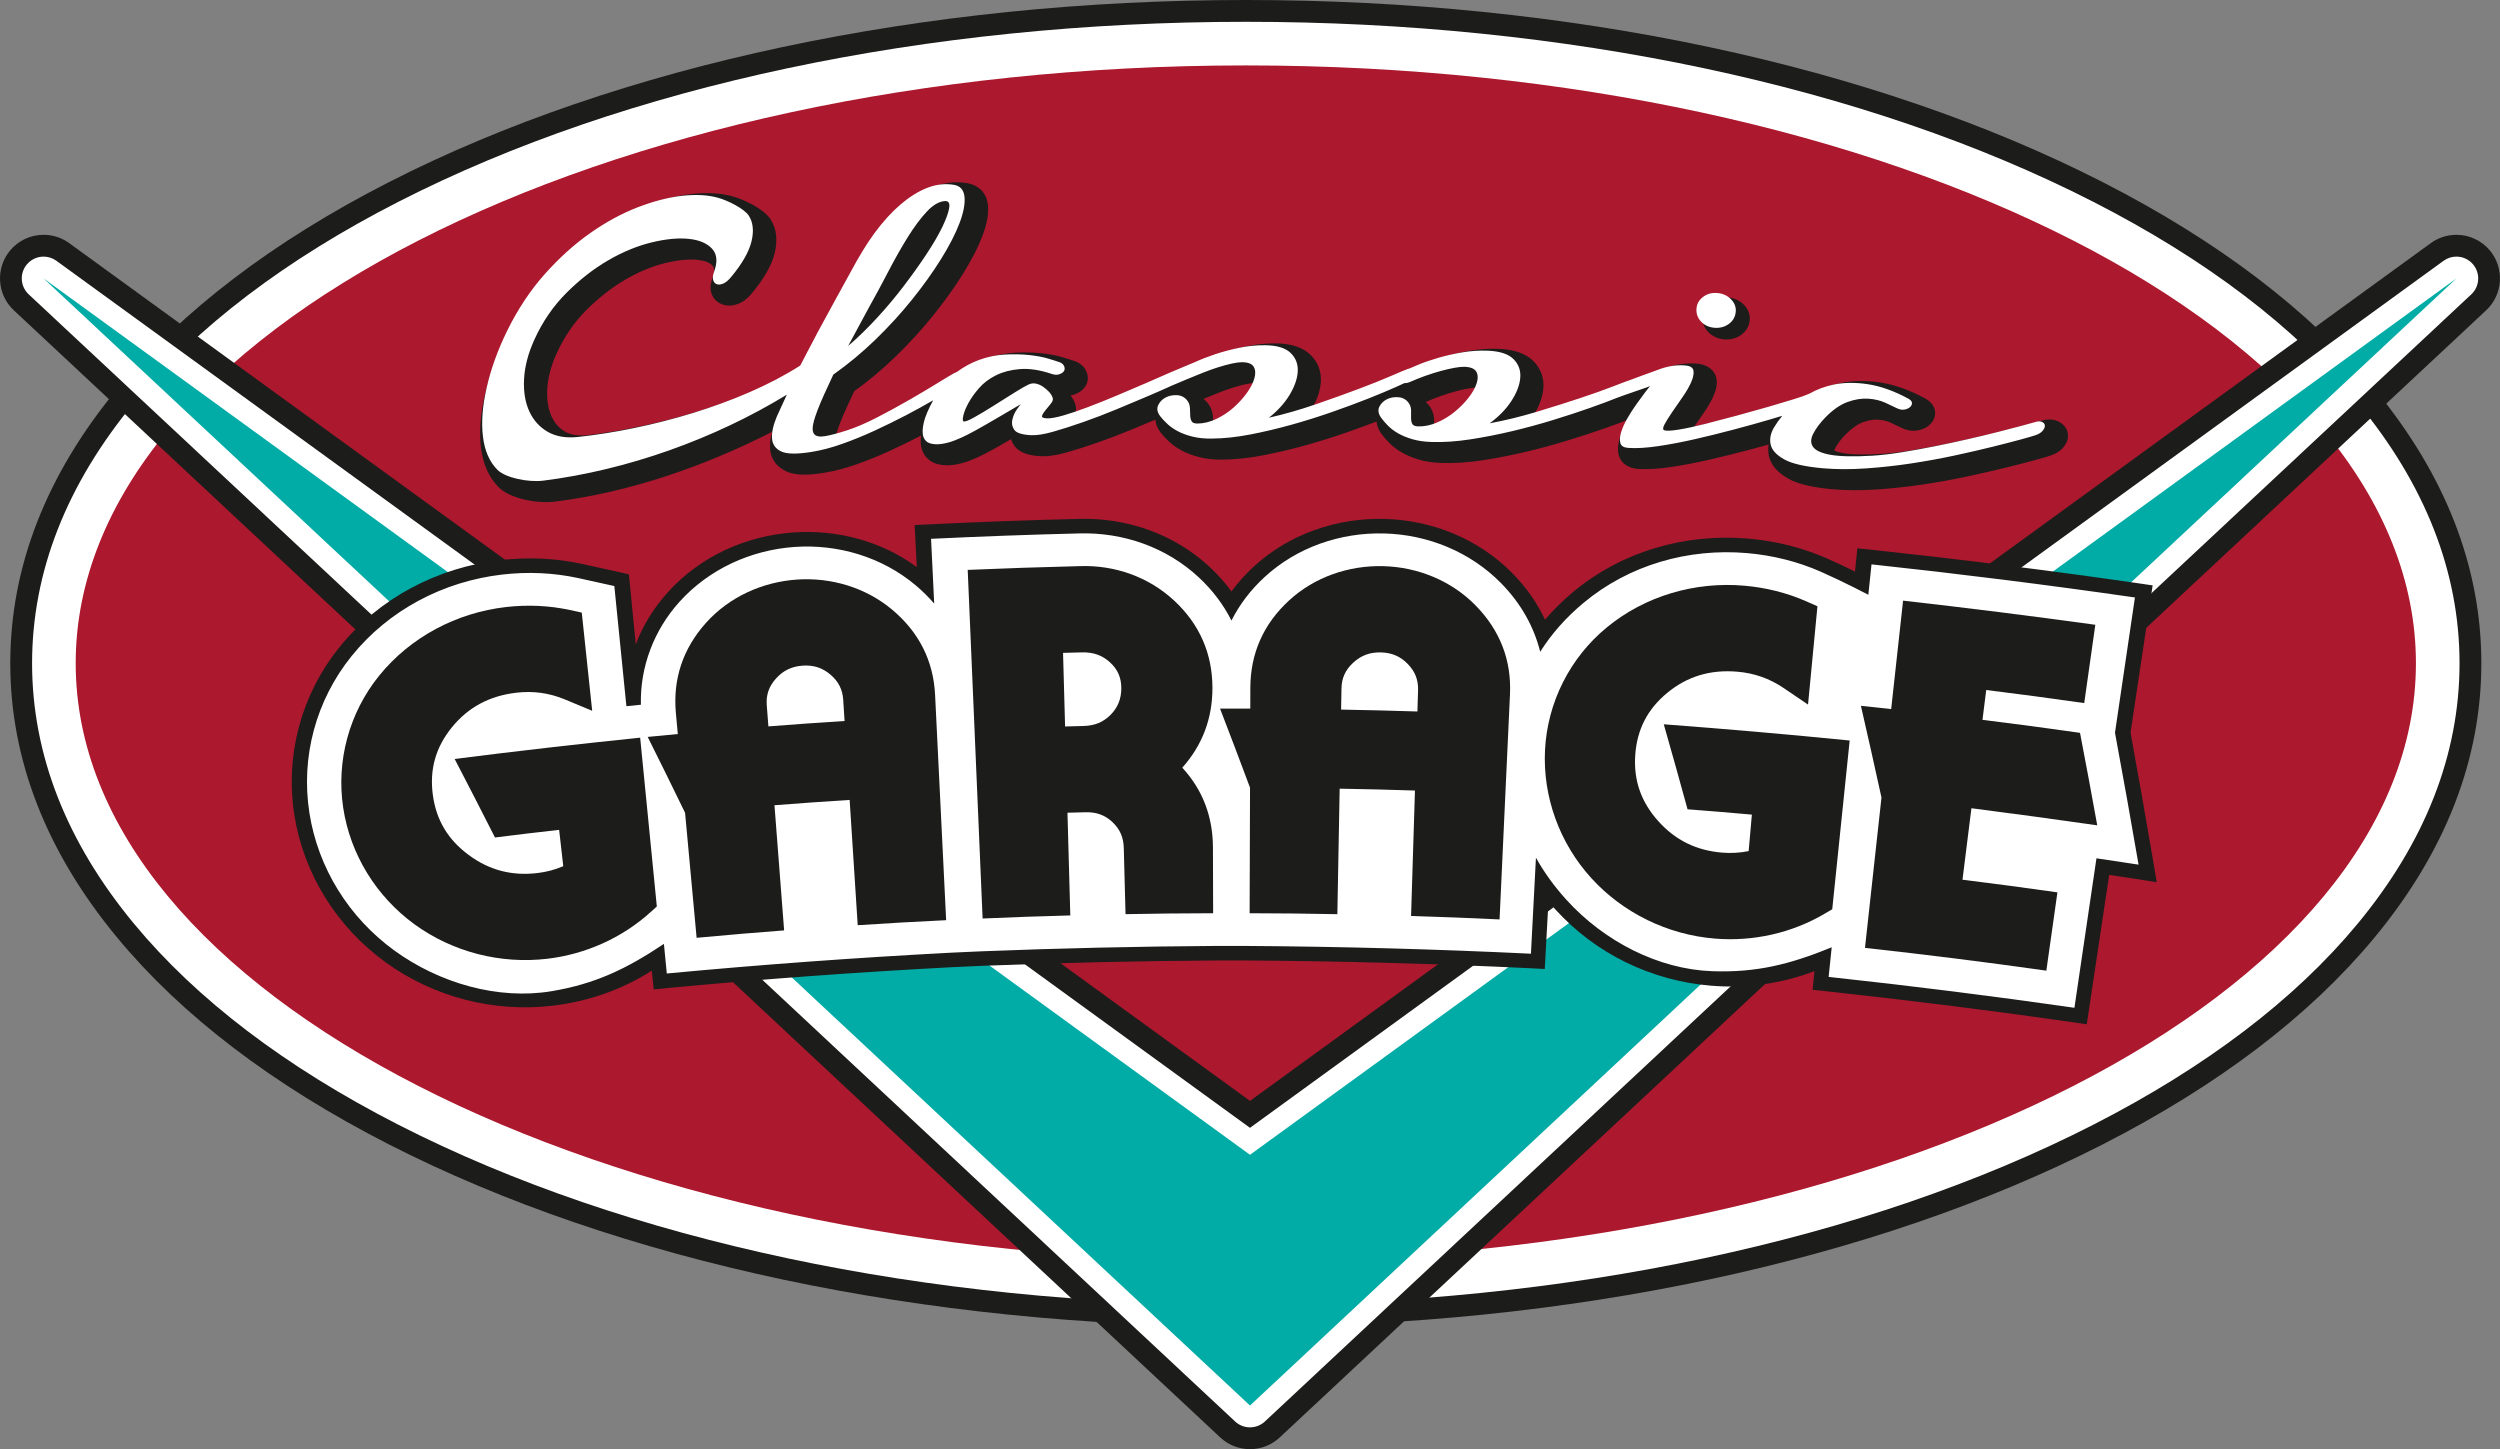 <?xml version="1.0" encoding="UTF-8"?>
<svg xmlns="http://www.w3.org/2000/svg" xmlns:xlink="http://www.w3.org/1999/xlink" width="687.88pt" height="398.74pt" viewBox="0 0 687.88 398.74" version="1.1">
<rect x="0" y="0" width="687.88" height="398.74" fill="#808080" stroke="none"/>
<defs>
<clipPath id="clip1">
  <path d="M 0 64 L 687.879 64 L 687.879 398.738 L 0 398.738 Z M 0 64 "/>
</clipPath>
</defs>
<g id="surface1">
<path style=" stroke:none;fill-rule:nonzero;fill:rgb(10.999%,10.999%,10.599%);fill-opacity:1;" d="M 653.312 106.992 C 635.523 85.504 610.398 66.383 578.637 50.152 C 515.34 17.812 431.578 0 342.789 0 C 253.996 0 170.234 17.812 106.938 50.152 C 75.176 66.383 50.051 85.504 32.266 106.992 C 12.73 130.586 2.828 155.988 2.828 182.5 C 2.828 209.012 12.73 234.414 32.266 258.008 C 50.051 279.496 75.176 298.617 106.938 314.848 C 170.234 347.188 253.996 365 342.789 365 C 431.578 365 515.34 347.188 578.637 314.848 C 610.398 298.617 635.523 279.496 653.312 258.008 C 672.844 234.414 682.746 209.012 682.746 182.5 C 682.746 155.988 672.844 130.586 653.312 106.992 "/>
<path style=" stroke:none;fill-rule:nonzero;fill:rgb(100%,100%,100%);fill-opacity:1;" d="M 648.691 110.816 C 631.426 89.965 606.938 71.352 575.906 55.496 C 513.438 23.578 430.648 6 342.789 6 C 254.93 6 172.137 23.578 109.668 55.496 C 78.637 71.352 54.148 89.965 36.887 110.816 C 18.27 133.309 8.828 157.426 8.828 182.5 C 8.828 207.574 18.27 231.691 36.887 254.184 C 54.148 275.035 78.637 293.648 109.668 309.504 C 172.137 341.422 254.93 359 342.789 359 C 430.648 359 513.438 341.422 575.906 309.504 C 606.938 293.648 631.426 275.035 648.691 254.184 C 667.309 231.691 676.746 207.574 676.746 182.5 C 676.746 157.426 667.309 133.309 648.691 110.816 "/>
<path style=" stroke:none;fill-rule:nonzero;fill:rgb(67.499%,9.399%,17.599%);fill-opacity:1;" d="M 664.746 182.5 C 664.746 273.352 520.602 347 342.789 347 C 164.977 347 20.828 273.352 20.828 182.5 C 20.828 91.648 164.977 18 342.789 18 C 520.602 18 664.746 91.648 664.746 182.5 "/>
<g clip-path="url(#clip1)" clip-rule="nonzero">
<path style=" stroke:none;fill-rule:nonzero;fill:rgb(10.999%,10.999%,10.599%);fill-opacity:1;" d="M 685.141 68.973 C 682.852 66.199 679.477 64.609 675.879 64.609 C 673.332 64.609 670.895 65.402 668.828 66.902 L 343.938 302.91 L 19.047 66.902 C 16.98 65.402 14.543 64.609 11.996 64.609 C 8.398 64.609 5.023 66.199 2.738 68.973 C -1.289 73.855 -0.82 81.059 3.801 85.379 L 335.746 395.508 C 337.977 397.594 340.887 398.738 343.938 398.738 C 346.992 398.738 349.898 397.594 352.129 395.508 L 684.074 85.379 C 688.699 81.059 689.164 73.855 685.141 68.973 "/>
</g>
<path style=" stroke:none;fill-rule:nonzero;fill:rgb(100%,100%,100%);fill-opacity:1;" d="M 680.512 72.793 C 679.328 71.359 677.613 70.609 675.879 70.609 C 674.652 70.609 673.418 70.984 672.355 71.758 L 343.938 310.324 L 15.52 71.758 C 14.457 70.984 13.223 70.609 11.996 70.609 C 10.262 70.609 8.547 71.359 7.363 72.793 C 5.348 75.238 5.582 78.832 7.898 80.996 L 339.844 391.125 C 340.996 392.203 342.465 392.738 343.938 392.738 C 345.41 392.738 346.883 392.203 348.035 391.125 L 679.98 80.996 C 682.297 78.832 682.527 75.238 680.512 72.793 "/>
<path style=" stroke:none;fill-rule:nonzero;fill:rgb(0%,67.499%,64.699%);fill-opacity:1;" d="M 11.992 76.609 L 343.938 386.738 L 675.883 76.609 L 343.938 317.742 Z M 11.992 76.609 "/>
<path style=" stroke:none;fill-rule:nonzero;fill:rgb(10.999%,10.999%,10.599%);fill-opacity:1;" d="M 592.516 237.301 C 590.496 225.387 588.398 213.484 586.219 201.598 C 588.051 189.41 589.879 177.219 591.707 165.031 C 591.945 163.445 592.062 162.656 592.301 161.074 C 590.586 160.816 589.727 160.691 588.012 160.438 C 563.844 156.957 539.641 153.914 515.363 151.309 C 513.641 151.129 512.777 151.039 511.055 150.867 C 510.895 152.457 510.812 153.254 510.652 154.844 C 510.555 155.812 510.504 156.297 510.406 157.262 C 508.152 156.152 505.477 154.879 502.832 153.715 C 495.996 150.695 488.637 148.855 481.062 148.203 C 463.707 146.707 446.258 151.672 432.82 162.91 C 429.988 165.277 427.406 167.82 425.113 170.512 C 422.965 165.918 419.984 161.652 416.188 157.777 C 406.906 148.305 394.086 143.109 380.922 142.781 C 367.758 142.453 354.656 146.949 344.906 155.961 C 342.633 158.062 340.605 160.328 338.844 162.738 C 337.098 160.348 335.094 158.094 332.844 155.996 C 323.121 146.949 310.07 142.391 296.848 142.773 C 283.223 143.105 269.602 143.602 255.988 144.262 C 254.262 144.344 253.395 144.387 251.668 144.477 C 251.75 146.074 251.789 146.875 251.871 148.473 C 252.027 151.496 252.102 153.012 252.258 156.035 C 242.496 148.848 230.312 145.66 218.305 146.504 C 205.156 147.43 192.539 153.152 183.68 163.051 C 179.797 167.387 176.867 172.188 174.93 177.293 C 174.285 170.707 173.965 167.414 173.32 160.828 C 173.211 159.707 173.152 159.145 173.043 158.023 C 171.867 157.758 171.281 157.625 170.102 157.359 C 166.133 156.469 164.141 156.031 160.156 155.164 C 152.855 153.574 145.27 153.242 137.711 154.117 C 120.387 156.125 104.266 164.559 93.309 178.184 C 82.883 191.156 78.383 207.875 81 224.316 C 83.59 240.578 92.734 255.066 106.027 264.723 C 119.348 274.395 135.875 278.656 152.227 276.703 C 161.816 275.555 171.18 272.316 179.344 267.07 C 179.391 267.547 179.414 267.781 179.461 268.258 C 179.621 269.852 179.703 270.645 179.863 272.234 C 181.465 272.078 182.262 271.996 183.863 271.84 C 209.844 269.398 235.832 267.496 261.891 266.129 C 265.133 265.973 266.754 265.898 269.996 265.758 C 291.586 264.902 313.156 264.41 334.758 264.277 C 338.004 264.27 339.625 264.27 342.871 264.277 C 368.953 264.445 394.984 265.16 421.035 266.41 C 422.641 266.492 423.441 266.535 425.047 266.621 C 425.133 265.023 425.176 264.227 425.266 262.629 C 425.582 256.801 425.742 253.887 426.059 248.055 C 426.68 248.793 427.324 249.523 427.977 250.246 C 439.062 262.445 454.387 269.863 470.777 271.215 C 480.398 272.008 490.219 270.703 499.262 267.195 C 499.215 267.672 499.188 267.91 499.141 268.383 C 498.98 269.977 498.898 270.773 498.738 272.363 C 500.34 272.527 501.137 272.609 502.738 272.773 C 525.281 275.207 547.75 278.031 570.195 281.25 C 571.789 281.484 572.586 281.605 574.18 281.844 C 574.414 280.262 574.535 279.469 574.773 277.887 C 576.633 265.5 578.488 253.109 580.348 240.723 C 583.336 241.172 584.828 241.398 587.816 241.859 C 590.062 242.211 591.188 242.387 593.434 242.742 C 593.066 240.562 592.883 239.477 592.516 237.301 "/>
<path style=" stroke:none;fill-rule:nonzero;fill:rgb(100%,100%,100%);fill-opacity:1;" d="M 588.43 237.906 C 586.348 225.789 584.188 213.688 581.941 201.602 C 583.77 189.199 585.602 176.797 587.43 164.395 C 563.316 160.922 539.172 157.887 514.949 155.285 C 514.602 158.633 514.43 160.309 514.078 163.652 C 514.078 163.652 507.398 160.133 501.027 157.324 C 494.656 154.512 487.793 152.797 480.73 152.188 C 464.523 150.789 448.234 155.426 435.68 165.906 C 430.84 169.945 426.871 174.441 423.789 179.344 C 422.059 172.398 418.453 165.988 413.031 160.469 C 404.551 151.828 392.844 147.082 380.824 146.781 C 368.801 146.48 356.836 150.582 347.926 158.805 C 344.07 162.359 341.035 166.383 338.836 170.75 C 336.656 166.391 333.637 162.383 329.816 158.832 C 320.934 150.578 309.016 146.422 296.945 146.773 C 283.352 147.105 269.766 147.602 256.184 148.258 C 256.527 155.387 256.699 158.953 257.047 166.082 C 255.52 164.309 253.828 162.629 251.961 161.055 C 242.695 153.258 230.586 149.652 218.59 150.496 C 206.582 151.34 195.059 156.605 186.953 165.594 C 179.977 173.336 176.078 183.445 176.344 193.91 C 174.746 194.066 173.949 194.148 172.355 194.312 C 171.25 183.293 170.145 172.273 169.035 161.254 C 165.07 160.363 163.086 159.926 159.109 159.062 C 152.305 157.582 145.23 157.273 138.18 158.09 C 122.004 159.965 106.953 167.836 96.719 180.547 C 86.957 192.668 82.723 208.289 85.133 223.664 C 87.516 238.887 96.031 252.457 108.461 261.504 C 120.938 270.578 137.129 275.176 151.758 272.73 C 163.645 270.738 172.207 266.711 182.676 259.715 C 182.996 262.973 183.156 264.602 183.473 267.859 C 209.52 265.41 235.574 263.504 261.699 262.133 C 264.949 261.977 266.574 261.902 269.824 261.762 C 291.465 260.906 313.094 260.41 334.75 260.273 C 338.004 260.266 339.629 260.266 342.883 260.277 C 369.027 260.449 395.129 261.16 421.242 262.414 C 421.793 251.848 422.066 246.562 422.617 235.996 C 424.875 240.062 427.688 243.922 430.996 247.574 C 441.379 259.02 456.309 266.703 471.109 267.227 C 483.152 267.652 492.348 265.418 503.996 260.652 C 503.66 263.91 503.488 265.539 503.152 268.797 C 525.754 271.234 548.277 274.066 570.781 277.293 C 572.801 263.582 574.824 249.871 576.844 236.164 C 581.48 236.844 583.797 237.191 588.43 237.906 "/>
<path style=" stroke:none;fill-rule:nonzero;fill:rgb(10.999%,10.999%,10.599%);fill-opacity:1;" d="M 136.195 230.438 C 131.801 221.781 129.582 217.461 125.098 208.832 C 142.094 206.672 159.102 204.719 176.145 202.973 C 176.238 203.926 176.285 204.406 176.379 205.359 C 176.375 205.312 176.371 205.293 176.367 205.246 C 177.82 219.973 179.273 234.699 180.727 249.426 C 180.047 250.031 179.707 250.34 179.027 250.949 C 171.168 258.074 161.176 262.531 150.695 263.793 C 137.738 265.348 124.516 261.965 113.973 254.27 C 103.516 246.637 96.363 235.066 94.43 222.246 C 92.477 209.309 96.105 196.062 104.344 185.891 C 112.965 175.25 125.656 168.586 139.238 167.027 C 145.145 166.352 151.074 166.602 156.773 167.836 C 158.094 168.121 158.754 168.266 160.074 168.555 C 161.219 179.363 161.793 184.77 162.941 195.578 C 159.938 194.316 158.438 193.691 155.422 192.445 C 151.09 190.652 146.703 190.051 142.031 190.605 C 134.629 191.48 128.816 194.613 124.332 200.133 C 119.848 205.652 118.156 211.746 119.098 218.738 C 120.027 225.648 123.266 231.031 128.934 235.23 C 134.609 239.438 140.793 241.059 147.906 240.219 C 150.371 239.926 152.742 239.297 154.984 238.34 C 154.531 234.34 154.301 232.336 153.848 228.332 C 146.781 229.137 143.254 229.555 136.195 230.438 "/>
<path style=" stroke:none;fill-rule:nonzero;fill:rgb(10.999%,10.999%,10.599%);fill-opacity:1;" d="M 464.332 222.676 C 461.762 213.316 460.453 208.641 457.789 199.289 C 474.859 200.57 491.906 202.059 508.941 203.754 C 508.844 204.707 508.793 205.184 508.695 206.137 C 508.699 206.094 508.703 206.07 508.707 206.027 C 507.188 220.746 505.664 235.465 504.145 250.184 C 503.355 250.645 502.961 250.875 502.176 251.336 C 493.051 256.746 482.379 259.117 471.859 258.258 C 458.867 257.195 446.602 251.234 437.828 241.59 C 429.125 232.012 424.449 219.25 425.117 206.305 C 425.793 193.246 431.977 180.992 442.07 172.668 C 452.625 163.961 466.371 159.969 479.98 161.156 C 485.895 161.676 491.652 163.105 496.988 165.453 C 498.227 166 498.84 166.273 500.074 166.82 C 499.039 177.637 498.52 183.047 497.484 193.867 C 494.797 192.031 493.449 191.117 490.746 189.297 C 486.859 186.676 482.684 185.207 478 184.816 C 470.578 184.195 464.27 186.102 458.777 190.613 C 453.285 195.129 450.414 200.762 449.938 207.797 C 449.469 214.758 451.562 220.676 456.27 225.926 C 460.98 231.18 466.707 234.008 473.84 234.602 C 476.312 234.809 478.758 234.664 481.145 234.18 C 481.5 230.164 481.676 228.156 482.031 224.145 C 474.953 223.52 471.414 223.227 464.332 222.676 "/>
<path style=" stroke:none;fill-rule:nonzero;fill:rgb(10.999%,10.999%,10.599%);fill-opacity:1;" d="M 211.426 199.867 C 211.246 197.535 211.156 196.371 210.977 194.043 C 210.758 191.191 211.57 188.844 213.547 186.664 C 215.52 184.484 217.84 183.367 220.836 183.156 C 223.82 182.945 226.246 183.719 228.461 185.59 C 230.703 187.477 231.824 189.691 232.012 192.555 C 232.16 194.887 232.234 196.055 232.387 198.387 C 224 198.926 219.809 199.219 211.426 199.867 M 257.293 191.195 C 256.836 181.879 252.895 173.977 245.512 167.777 C 238.195 161.637 228.652 158.812 219.223 159.473 C 209.781 160.137 200.688 164.219 194.289 171.34 C 187.879 178.477 185.109 186.871 185.973 196.234 C 186.184 198.527 186.289 199.672 186.5 201.969 C 183.184 202.277 181.527 202.438 178.215 202.766 C 182.371 211.102 184.43 215.277 188.5 223.641 C 189.559 235.105 190.617 246.57 191.676 258.039 C 201.301 257.148 206.117 256.742 215.754 256 C 214.867 244.52 213.98 233.043 213.098 221.562 C 221.367 220.926 225.508 220.633 233.781 220.098 C 234.52 231.59 235.262 243.078 236 254.57 C 245.73 253.945 250.598 253.668 260.332 253.191 C 259.32 232.527 258.309 211.859 257.293 191.195 "/>
<path style=" stroke:none;fill-rule:nonzero;fill:rgb(10.999%,10.999%,10.599%);fill-opacity:1;" d="M 573.48 193.457 C 574.703 184.84 575.312 180.531 576.531 171.91 C 558.922 169.48 541.301 167.266 523.637 165.266 C 522.543 175.211 521.453 185.156 520.363 195.102 C 517.031 194.734 515.363 194.555 512.031 194.207 C 514.344 204.301 515.477 209.352 517.691 219.453 C 516.18 233.238 514.664 247.027 513.152 260.812 C 529.816 262.641 546.453 264.73 563.055 267.082 C 564.273 258.465 564.883 254.156 566.105 245.535 C 555.664 244.059 550.438 243.363 539.98 242.055 C 540.965 234.188 541.457 230.254 542.441 222.387 C 553.996 223.875 565.531 225.441 577.062 227.094 C 575.215 216.91 574.27 211.824 572.32 201.645 C 561.598 200.125 556.227 199.41 545.484 198.066 C 545.895 194.785 546.102 193.145 546.512 189.859 C 557.309 191.211 562.703 191.93 573.48 193.457 "/>
<path style=" stroke:none;fill-rule:nonzero;fill:rgb(10.999%,10.999%,10.599%);fill-opacity:1;" d="M 305.543 196.723 C 303.539 198.723 301.188 199.684 298.129 199.758 C 296.102 199.809 295.086 199.836 293.062 199.891 C 292.836 191.789 292.727 187.738 292.5 179.637 C 294.602 179.578 295.648 179.555 297.746 179.504 C 300.844 179.426 303.285 180.305 305.426 182.258 C 307.547 184.195 308.531 186.461 308.531 189.379 C 308.527 192.32 307.547 194.723 305.543 196.723 M 333.742 233.156 C 333.715 224.684 330.914 217.312 325.309 211.23 C 330.812 205.059 333.633 197.688 333.605 189.211 C 333.578 179.816 330.055 171.727 323.043 165.23 C 316.031 158.73 306.699 155.438 297.164 155.77 C 286.863 156.02 276.562 156.367 266.266 156.809 C 267.633 188.781 269 220.758 270.367 252.73 C 280.016 252.316 284.844 252.148 294.496 251.883 C 294.234 242.461 293.977 233.043 293.715 223.621 C 295.715 223.566 296.715 223.539 298.711 223.492 C 301.715 223.418 304.074 224.289 306.117 226.223 C 308.18 228.176 309.16 230.457 309.215 233.434 C 309.406 240.676 309.504 244.293 309.691 251.531 C 319.336 251.359 324.156 251.309 333.797 251.277 C 333.773 244.027 333.766 240.402 333.742 233.156 "/>
<path style=" stroke:none;fill-rule:nonzero;fill:rgb(10.999%,10.999%,10.599%);fill-opacity:1;" d="M 390.004 195.766 C 381.605 195.508 377.406 195.402 369.008 195.246 C 369.051 192.914 369.07 191.746 369.113 189.41 C 369.168 186.551 370.199 184.289 372.371 182.309 C 374.543 180.324 376.957 179.438 379.957 179.512 C 382.945 179.586 385.285 180.586 387.312 182.652 C 389.363 184.746 390.273 187.059 390.184 189.93 C 390.109 192.266 390.074 193.43 390.004 195.766 M 405.973 166.547 C 399.277 159.738 390.051 156.02 380.602 155.777 C 371.145 155.539 361.715 158.742 354.676 165.223 C 347.617 171.719 344.066 179.809 344.035 189.211 C 344.027 191.516 344.027 192.664 344.02 194.969 C 340.691 194.965 339.027 194.965 335.699 194.977 C 339.043 203.672 340.691 208.023 343.949 216.734 C 343.91 228.25 343.875 239.766 343.836 251.277 C 353.492 251.309 358.32 251.363 367.977 251.539 C 368.188 240.027 368.398 228.516 368.609 217.004 C 376.898 217.156 381.043 217.258 389.328 217.516 C 388.973 229.023 388.613 240.531 388.258 252.039 C 398 252.34 402.871 252.527 412.609 252.98 C 413.562 232.312 414.52 211.645 415.477 190.977 C 415.906 181.66 412.73 173.418 405.973 166.547 "/>
<path style=" stroke:none;fill-rule:nonzero;fill:rgb(10.999%,10.999%,10.599%);fill-opacity:1;" d="M 405.891 107.176 C 405.598 108.094 405.02 109.113 404.172 110.207 C 403.262 111.387 402.141 112.527 400.848 113.594 C 399.621 114.605 398.262 115.43 396.809 116.047 C 396.051 116.371 395.32 116.594 394.613 116.711 C 394.613 116.32 394.613 115.926 394.602 115.523 C 394.574 114.355 394.281 113.285 393.734 112.344 C 393.723 112.32 393.711 112.297 393.695 112.277 C 393.305 111.637 392.84 111.078 392.305 110.602 C 392.316 110.598 392.328 110.594 392.34 110.586 C 392.359 110.578 392.383 110.57 392.406 110.559 C 393.648 110.008 394.984 109.477 396.371 108.98 C 397.742 108.496 399.094 108.07 400.383 107.719 C 401.641 107.375 402.812 107.105 403.859 106.918 C 404.996 106.715 405.566 106.699 405.809 106.711 C 405.879 106.715 405.945 106.719 406.004 106.723 C 405.98 106.84 405.945 106.992 405.891 107.176 M 344.703 105.906 C 344.445 106.836 343.906 107.879 343.105 109.008 C 342.238 110.219 341.164 111.402 339.91 112.52 C 338.727 113.574 337.398 114.453 335.973 115.125 C 335.227 115.48 334.508 115.727 333.805 115.871 C 333.793 115.484 333.773 115.09 333.75 114.688 C 333.676 113.516 333.34 112.461 332.758 111.539 C 332.746 111.516 332.73 111.496 332.719 111.477 C 332.273 110.809 331.738 110.23 331.137 109.758 C 332.801 109.07 334.488 108.391 335.262 108.082 C 336.617 107.543 337.949 107.066 339.223 106.664 C 340.469 106.273 341.629 105.957 342.664 105.73 C 343.793 105.484 344.363 105.445 344.605 105.445 C 344.676 105.449 344.738 105.449 344.801 105.449 C 344.781 105.57 344.754 105.723 344.703 105.906 M 566.453 116.004 C 565.93 115.734 565.359 115.555 564.762 115.473 C 563.75 115.328 562.672 115.469 561.504 115.828 C 560.867 116.027 559.676 116.344 558.004 116.789 C 556.27 117.258 554.137 117.809 551.66 118.441 C 549.203 119.066 546.461 119.723 543.512 120.402 C 540.547 121.082 537.504 121.734 534.469 122.344 C 531.438 122.949 528.434 123.496 525.535 123.965 C 522.719 124.418 520.109 124.734 517.805 124.871 C 513.84 125.109 510.652 125.098 508.41 124.859 C 507.984 124.812 507.594 124.758 507.242 124.695 C 505.641 124.418 504.949 124.086 504.707 123.941 C 504.727 123.836 504.781 123.652 504.926 123.371 C 505.523 122.211 506.477 120.926 507.762 119.609 C 509.461 117.867 511.133 116.699 512.637 116.164 C 514.152 115.625 515.547 115.395 516.781 115.48 C 516.957 115.492 517.137 115.512 517.312 115.527 C 518.387 115.648 519.336 115.895 520.137 116.262 C 521.422 116.848 522.445 117.332 523.176 117.695 C 524.016 118.113 524.879 118.383 525.738 118.484 C 526.348 118.555 526.957 118.539 527.547 118.445 C 528.855 118.238 529.973 117.738 530.863 116.961 C 531.961 116.004 532.531 114.73 532.449 113.395 C 532.395 112.508 531.953 110.836 529.68 109.609 C 525.383 107.281 521.215 105.832 517.383 105.246 C 516.84 105.164 516.301 105.094 515.773 105.035 C 512.531 104.684 509.488 104.789 506.73 105.352 C 504.023 105.906 501.484 106.828 499.191 108.094 C 498.934 108.191 498.688 108.297 498.445 108.418 C 498.32 108.473 497.691 108.734 495.324 109.477 C 493.445 110.07 491.148 110.758 488.496 111.523 C 485.84 112.293 482.938 113.102 479.879 113.93 C 476.832 114.758 473.906 115.527 471.184 116.219 C 469.352 116.688 467.676 117.074 466.176 117.371 C 466.977 116.207 467.832 114.977 468.742 113.676 C 469.863 112.07 470.766 110.531 471.41 109.098 C 472.223 107.305 472.523 105.73 472.316 104.297 C 472.047 102.434 470.449 100.336 466.805 100.051 C 464.102 99.84 461.359 100.203 458.66 101.129 C 457.117 101.656 453.914 102.844 451.797 103.637 C 450.977 103.945 450.359 104.176 450.156 104.25 C 449.723 104.387 448.75 104.727 445.402 106.031 C 442.977 106.98 439.945 108.059 436.402 109.234 C 432.824 110.426 428.848 111.676 424.59 112.961 C 423.84 113.188 423.09 113.406 422.336 113.621 C 423.676 111.344 424.453 109.098 424.652 106.938 C 424.91 104.078 423.992 101.473 421.988 99.418 C 419.961 97.336 416.762 96.176 412.5 95.992 C 409.891 95.875 407.23 96.043 404.598 96.492 C 402.09 96.922 399.707 97.465 397.523 98.102 C 395.344 98.738 393.375 99.422 391.672 100.133 C 390.816 100.488 390.102 100.793 389.5 101.051 C 389.273 101.117 389.055 101.188 388.84 101.266 C 388.453 101.406 387.512 101.766 384.133 103.242 C 381.75 104.281 378.766 105.473 375.262 106.789 C 371.734 108.117 367.812 109.52 363.609 110.969 C 362.867 111.227 362.129 111.473 361.383 111.715 C 362.633 109.383 363.324 107.109 363.438 104.945 C 363.586 102.078 362.57 99.512 360.488 97.535 C 358.379 95.535 355.141 94.5 350.879 94.477 C 348.266 94.465 345.613 94.734 343 95.285 C 340.516 95.809 338.156 96.441 335.992 97.164 C 333.84 97.887 331.902 98.648 330.227 99.418 C 329.809 99.613 328.523 100.137 327.281 100.648 C 325.742 101.285 324.152 101.941 323.133 102.398 C 321.277 103.234 319.102 104.188 316.664 105.234 C 314.195 106.301 311.566 107.418 308.859 108.562 C 306.188 109.691 303.586 110.742 301.117 111.68 C 299.262 112.391 297.516 113 295.914 113.508 C 296.223 112.371 295.992 111.426 295.719 110.809 C 295.461 110.133 295.062 109.465 294.535 108.82 C 294.832 108.773 295.125 108.703 295.406 108.613 C 296.754 108.188 297.797 107.488 298.496 106.527 C 299.34 105.367 299.543 103.957 299.059 102.562 C 298.613 101.273 297.656 100.25 296.301 99.598 C 296.195 99.543 296.086 99.496 295.973 99.457 C 295.176 99.164 294.02 98.789 292.434 98.316 C 290.711 97.801 288.684 97.418 286.414 97.184 C 284.41 96.98 282.258 96.918 280.023 97.008 C 279.754 97.016 279.48 97.031 279.207 97.047 C 276.488 97.195 273.742 97.766 271.055 98.734 C 268.766 99.562 266.523 100.746 264.395 102.262 C 264.109 102.383 263.84 102.516 263.574 102.664 C 262.695 103.156 261.199 104.047 258.879 105.48 C 256.723 106.812 254.195 108.316 251.363 109.949 C 248.547 111.574 245.605 113.18 242.621 114.723 C 239.758 116.203 237.141 117.336 234.832 118.078 C 232.934 118.695 231.359 119.137 230.133 119.398 C 230.145 119.352 230.156 119.305 230.168 119.258 C 230.59 117.711 231.484 115.398 232.836 112.391 C 233.711 110.496 234.148 109.551 235.027 107.664 C 238.953 104.848 242.75 101.672 246.328 98.203 C 250.098 94.559 253.602 90.734 256.738 86.836 C 259.859 82.957 262.625 79.098 264.949 75.367 C 267.305 71.586 269.109 68.094 270.289 64.988 C 271.578 61.602 272.09 58.797 271.836 56.414 C 271.48 53.094 269.32 50.891 265.93 50.367 C 264.777 50.188 263.59 50.121 262.414 50.18 C 260.422 50.277 258.422 50.723 256.469 51.504 C 253.637 52.633 250.816 54.398 248.102 56.746 C 245.492 59.004 242.938 61.824 240.512 65.133 C 238.141 68.371 235.895 72.18 233.758 76.168 C 232.465 78.586 230.992 81.188 229.516 83.918 C 228.094 86.551 226.574 89.348 225 92.238 C 224.09 93.914 222.559 96.863 221.449 99.016 C 221.008 99.875 220.555 100.758 220.273 101.297 C 203.59 110.879 181.121 117.32 162.293 119.668 C 162.082 119.691 161.875 119.715 161.672 119.73 C 159.082 119.98 157.082 119.676 155.547 118.801 C 153.855 117.836 152.613 116.445 151.75 114.555 C 150.82 112.516 150.426 109.988 150.578 107.047 C 150.738 104 151.594 100.699 153.145 97.281 C 155.238 92.664 158.027 88.613 161.383 85.273 C 164.801 81.867 168.422 79.047 172.133 76.895 C 175.789 74.77 179.461 73.254 183.027 72.383 C 184.805 71.953 186.473 71.66 187.988 71.516 C 189.43 71.379 190.758 71.371 191.934 71.492 C 193.91 71.699 195.266 72.234 196.074 73.117 C 196.785 73.898 196.418 75.406 196.004 76.523 C 195.449 78.012 195.363 79.367 195.711 80.551 C 196.168 82.105 197.27 83.25 198.812 83.777 C 199.57 84.039 200.379 84.133 201.215 84.059 C 201.898 84 202.598 83.824 203.289 83.539 C 204.504 83.035 205.625 82.172 206.73 80.891 C 206.742 80.875 206.754 80.859 206.766 80.848 C 210.23 76.672 212.336 73.016 213.152 69.652 C 214.031 66.02 213.66 62.883 212.027 60.348 C 210.184 57.484 204.656 54.863 201.504 54.008 C 198.453 53.18 194.918 52.941 191.012 53.301 C 191.008 53.301 191.008 53.301 191.004 53.301 C 190.738 53.328 190.473 53.355 190.199 53.387 C 186.133 53.84 181.684 54.984 176.996 56.793 C 172.34 58.59 167.652 61.133 163.098 64.34 C 158.566 67.527 154.176 71.484 150.062 76.098 C 145.934 80.738 142.277 86.23 139.254 92.406 C 136.547 97.926 134.59 103.426 133.387 108.719 C 132.164 114.117 131.824 119 132.348 123.227 C 132.914 127.789 134.574 131.453 137.266 134.121 C 140.395 137.215 147.801 138.637 152.738 138.02 C 173.355 135.43 193.953 128.258 212.48 118.801 C 211.969 120.574 211.781 122.164 211.902 123.617 C 212.129 126.324 213.695 128.477 216.312 129.691 C 218.012 130.477 220.281 130.746 223.258 130.52 C 224.324 130.438 225.516 130.285 226.785 130.082 C 229.566 129.637 232.625 128.844 235.824 127.711 C 238.914 126.617 242.016 125.352 245.051 123.953 C 247.914 122.629 250.73 121.254 253.426 119.855 C 253.227 121.387 253.32 122.68 253.699 123.781 C 254.352 125.676 255.785 127.043 257.723 127.625 C 258.809 127.949 259.992 128.082 261.258 128.016 C 261.645 127.996 262.047 127.957 262.449 127.898 C 263.914 127.691 265.426 127.289 266.941 126.699 C 268.309 126.168 269.594 125.594 270.762 124.988 C 272.328 124.184 273.984 123.273 275.684 122.289 C 276.551 121.789 277.387 121.309 278.195 120.84 C 278.406 121.504 278.734 122.137 279.172 122.73 C 280.848 124.992 284.062 125.398 286.324 125.523 C 286.707 125.547 287.125 125.551 287.555 125.535 C 289.285 125.473 291.281 125.113 293.668 124.434 C 296.266 123.695 299.109 122.785 302.121 121.727 C 305.152 120.664 308.266 119.477 311.379 118.191 C 313.68 117.242 315.871 116.328 317.914 115.465 C 317.977 116.477 318.336 117.66 319.285 118.926 C 319.301 118.949 319.312 118.969 319.328 118.988 C 319.977 119.809 320.762 120.656 321.664 121.504 C 322.672 122.453 323.895 123.301 325.289 124.035 C 326.664 124.758 328.266 125.348 330.047 125.797 C 331.848 126.246 333.855 126.473 336.012 126.465 C 336.105 126.465 336.152 126.465 336.242 126.465 C 339.785 126.449 343.605 126.047 347.609 125.27 C 351.492 124.516 355.426 123.586 359.309 122.504 C 363.176 121.422 367.027 120.211 370.762 118.906 C 373.625 117.902 376.309 116.922 378.762 115.977 C 378.832 116.926 379.168 118.02 379.984 119.203 C 379.996 119.223 380.012 119.242 380.027 119.266 C 380.645 120.109 381.395 120.988 382.266 121.871 C 383.234 122.855 384.422 123.754 385.789 124.539 C 387.133 125.312 388.711 125.969 390.473 126.48 C 392.258 127.004 394.254 127.305 396.41 127.379 C 396.504 127.383 396.551 127.387 396.641 127.387 C 400.18 127.512 404.016 127.254 408.047 126.633 C 411.957 126.031 415.926 125.254 419.844 124.32 C 423.758 123.391 427.656 122.328 431.434 121.168 C 435.188 120.016 438.633 118.887 441.664 117.816 C 444.078 116.961 446.234 116.168 448.086 115.449 C 447.93 115.711 447.773 115.973 447.621 116.238 C 446.715 117.801 446.047 119.309 445.629 120.715 C 445.117 122.449 445.051 123.949 445.422 125.289 C 446.012 127.441 447.988 128.836 450.707 129.023 C 453.242 129.199 456.18 129.027 459.695 128.512 C 462.996 128.027 466.523 127.355 470.172 126.523 C 473.738 125.707 477.422 124.797 481.109 123.82 C 483.031 123.309 484.879 122.809 486.637 122.316 C 486.469 123.371 486.492 124.422 486.719 125.465 C 487.238 127.91 489.031 130 492.035 131.691 C 494.496 133.082 498.145 133.996 503.195 134.52 C 503.539 134.555 503.887 134.59 504.242 134.621 C 508.117 134.957 512.289 134.965 516.633 134.664 C 520.887 134.371 525.16 133.902 529.336 133.273 C 533.5 132.645 537.605 131.895 541.527 131.051 C 545.391 130.219 548.949 129.406 552.102 128.621 C 555.281 127.828 557.859 127.168 559.973 126.59 C 562.84 125.805 563.773 125.508 564.211 125.359 C 565.703 124.848 566.895 124.105 567.711 123.133 C 568.617 122.043 569.062 120.898 569.016 119.738 C 568.957 118.176 568.02 116.809 566.453 116.004 "/>
<path style=" stroke:none;fill-rule:nonzero;fill:rgb(10.999%,10.999%,10.599%);fill-opacity:1;" d="M 475.375 81.816 C 473.598 81.668 471.957 82.121 470.637 83.125 C 469.32 84.129 468.562 85.469 468.445 87.008 C 468.32 88.641 468.855 90.137 469.996 91.332 C 471.125 92.523 472.656 93.23 474.418 93.379 C 476.16 93.52 477.785 93.086 479.121 92.113 C 480.488 91.129 481.293 89.73 481.441 88.082 C 481.578 86.531 481.027 85.066 479.84 83.855 C 478.676 82.668 477.129 81.961 475.375 81.816 "/>
<path style=" stroke:none;fill-rule:nonzero;fill:rgb(100%,100%,100%);fill-opacity:1;" d="M 471.734 90.188 C 473.23 90.312 474.551 89.957 475.695 89.129 C 476.84 88.301 477.473 87.176 477.598 85.762 C 477.703 84.484 477.266 83.34 476.273 82.328 C 475.281 81.316 474.031 80.746 472.523 80.621 C 471.016 80.496 469.707 80.855 468.605 81.695 C 467.496 82.535 466.895 83.59 466.797 84.867 C 466.684 86.285 467.105 87.492 468.059 88.496 C 469.008 89.5 470.234 90.062 471.734 90.188 "/>
<path style=" stroke:none;fill-rule:nonzero;fill:rgb(100%,100%,100%);fill-opacity:1;" d="M 238.984 84.797 C 240.84 81.473 242.664 78.09 244.461 74.637 C 246.254 71.184 248.039 68.035 249.809 65.199 C 251.578 62.359 253.328 60.023 255.047 58.191 C 256.766 56.359 258.434 55.402 260.047 55.324 C 261.012 55.277 261.387 55.918 261.168 57.242 C 260.949 58.57 260.305 60.328 259.25 62.516 C 258.191 64.703 256.73 67.195 254.879 69.996 C 253.023 72.801 250.961 75.688 248.699 78.66 C 246.438 81.637 243.988 84.559 241.352 87.426 C 238.711 90.297 236.051 92.887 233.363 95.203 C 235.598 91.035 236.719 88.953 238.984 84.797 M 561.902 116.102 C 561.422 115.852 560.723 115.879 559.809 116.184 C 559.148 116.379 557.934 116.711 556.164 117.184 C 554.398 117.656 552.27 118.211 549.773 118.844 C 547.281 119.477 544.531 120.137 541.531 120.824 C 538.527 121.512 535.477 122.168 532.379 122.789 C 529.281 123.41 526.254 123.961 523.301 124.434 C 520.348 124.91 517.641 125.238 515.211 125.383 C 510.121 125.688 506.281 125.602 503.754 125.156 C 501.227 124.715 499.605 123.992 498.887 122.992 C 498.168 121.992 498.172 120.773 498.906 119.352 C 499.637 117.926 500.746 116.41 502.242 114.867 C 504.324 112.73 506.41 111.301 508.418 110.586 C 510.422 109.871 512.312 109.578 514.074 109.699 C 515.836 109.824 517.395 110.195 518.742 110.812 C 520.094 111.434 521.141 111.93 521.887 112.301 C 522.629 112.672 523.324 112.809 523.969 112.703 C 524.609 112.602 525.133 112.375 525.527 112.027 C 525.926 111.684 526.109 111.289 526.082 110.859 C 526.055 110.426 525.703 110.023 525.035 109.664 C 521.121 107.547 517.398 106.242 513.98 105.723 C 510.555 105.199 507.449 105.227 504.664 105.793 C 502.16 106.305 499.91 107.152 497.891 108.297 C 497.676 108.367 497.453 108.461 497.223 108.57 C 496.734 108.812 495.52 109.223 493.617 109.824 C 491.707 110.422 489.402 111.109 486.699 111.895 C 483.996 112.676 481.098 113.484 478.012 114.32 C 474.926 115.152 472.004 115.922 469.254 116.621 C 466.504 117.32 464.102 117.844 462.047 118.184 C 459.996 118.52 458.625 118.598 457.938 118.402 C 457.484 118.227 457.508 117.676 458.008 116.75 C 458.504 115.824 459.191 114.719 460.074 113.43 C 460.953 112.145 461.902 110.773 462.914 109.32 C 463.93 107.867 464.727 106.504 465.301 105.23 C 465.871 103.957 466.094 102.883 465.969 102.02 C 465.84 101.156 465.07 100.664 463.66 100.555 C 461.465 100.383 459.254 100.68 457.035 101.441 C 454.812 102.203 448.754 104.492 448.496 104.574 C 447.938 104.75 446.402 105.32 443.906 106.293 C 441.414 107.27 438.348 108.355 434.719 109.559 C 431.09 110.766 427.113 112.016 422.801 113.32 C 418.484 114.621 414.176 115.676 409.871 116.477 C 412.355 114.668 414.344 112.645 415.816 110.402 C 417.289 108.16 418.117 106.031 418.297 104.012 C 418.477 101.992 417.875 100.27 416.492 98.852 C 415.105 97.434 412.762 96.645 409.465 96.5 C 407.109 96.398 404.742 96.547 402.367 96.953 C 399.996 97.355 397.773 97.863 395.715 98.465 C 393.648 99.07 391.824 99.699 390.234 100.359 C 389.273 100.762 388.492 101.094 387.852 101.375 C 387.66 101.418 387.465 101.477 387.262 101.551 C 386.711 101.746 385.199 102.375 382.746 103.445 C 380.293 104.516 377.273 105.719 373.695 107.062 C 370.113 108.41 366.191 109.812 361.934 111.281 C 357.672 112.746 353.41 113.969 349.137 114.938 C 351.555 113.031 353.457 110.934 354.844 108.637 C 356.227 106.344 356.977 104.18 357.078 102.156 C 357.176 100.133 356.512 98.434 355.07 97.07 C 353.633 95.707 351.262 95.008 347.961 94.988 C 345.605 94.977 343.246 95.219 340.891 95.715 C 338.531 96.211 336.336 96.801 334.301 97.484 C 332.262 98.164 330.461 98.867 328.898 99.59 C 327.887 100.059 323.633 101.746 321.766 102.586 C 319.898 103.426 317.719 104.379 315.238 105.445 C 312.758 106.516 310.145 107.629 307.402 108.785 C 304.66 109.945 302.035 111 299.531 111.949 C 297.027 112.902 294.758 113.68 292.719 114.273 C 290.676 114.867 289.148 115.145 288.141 115.109 C 287.055 115.07 286.578 114.84 286.719 114.41 C 286.859 113.98 287.172 113.473 287.66 112.883 C 288.145 112.301 288.652 111.68 289.176 111.023 C 289.699 110.367 289.836 109.793 289.59 109.301 C 289.414 108.812 289.09 108.305 288.602 107.785 C 288.117 107.27 287.574 106.805 286.977 106.398 C 286.379 105.992 285.742 105.711 285.074 105.559 C 284.402 105.402 283.723 105.48 283.031 105.789 C 282.34 106.098 281.074 106.82 279.242 107.957 C 277.414 109.094 275.512 110.289 273.539 111.547 C 271.566 112.805 269.746 113.898 268.078 114.824 C 266.406 115.758 265.414 116.125 265.098 115.926 C 264.855 115.797 264.852 115.242 265.078 114.273 C 265.305 113.301 265.773 112.156 266.492 110.844 C 267.211 109.531 268.184 108.168 269.41 106.762 C 270.637 105.355 272.191 104.184 274.074 103.254 C 275.953 102.324 278.145 101.754 280.645 101.555 C 283.145 101.355 285.984 101.773 289.148 102.809 C 290.02 103.137 290.762 103.203 291.383 103.008 C 292.004 102.809 292.445 102.531 292.711 102.164 C 292.973 101.805 293.02 101.375 292.848 100.883 C 292.676 100.391 292.312 100.008 291.754 99.742 C 291.039 99.48 289.93 99.121 288.426 98.672 C 286.922 98.223 285.141 97.891 283.094 97.68 C 281.043 97.469 278.84 97.426 276.488 97.555 C 274.137 97.684 271.777 98.172 269.422 99.023 C 267.273 99.797 265.234 100.914 263.289 102.336 C 263.027 102.43 262.762 102.547 262.473 102.707 C 261.633 103.176 260.109 104.09 257.906 105.445 C 255.707 106.805 253.168 108.312 250.293 109.969 C 247.418 111.629 244.453 113.242 241.395 114.824 C 238.34 116.402 235.559 117.602 233.043 118.414 C 230.531 119.227 228.527 119.758 227.027 120.008 C 225.531 120.262 224.523 120.066 224.012 119.426 C 223.496 118.789 223.469 117.613 223.926 115.906 C 224.387 114.199 225.32 111.758 226.738 108.594 C 227.754 106.383 228.266 105.277 229.289 103.07 C 233.34 100.223 237.203 97.012 240.891 93.438 C 244.578 89.863 247.949 86.176 250.996 82.379 C 254.047 78.578 256.703 74.863 258.961 71.23 C 261.219 67.594 262.91 64.312 264.02 61.379 C 265.129 58.445 265.586 56.023 265.379 54.109 C 265.172 52.199 264.164 51.109 262.375 50.836 C 259.934 50.461 257.473 50.75 255.016 51.73 C 252.555 52.715 250.109 54.254 247.684 56.348 C 245.258 58.441 242.887 61.055 240.586 64.184 C 238.285 67.316 236.133 70.969 234.047 74.855 C 232.746 77.277 231.262 79.883 229.777 82.621 C 228.293 85.359 226.781 88.137 225.238 90.953 C 223.699 93.773 220.418 100.215 220.195 100.574 C 203.426 111.332 178.488 118.137 159.059 120.23 C 155.844 120.578 153.047 120.148 150.766 118.848 C 148.484 117.547 146.777 115.664 145.641 113.188 C 144.508 110.715 144.023 107.766 144.195 104.344 C 144.367 100.918 145.293 97.301 147 93.527 C 149.258 88.531 152.234 84.203 155.879 80.566 C 159.523 76.93 163.352 73.949 167.344 71.629 C 171.336 69.312 175.312 67.672 179.262 66.707 C 183.207 65.746 186.637 65.422 189.531 65.727 C 192.426 66.027 194.566 66.945 195.949 68.465 C 197.336 69.98 197.473 72.117 196.457 74.84 C 196.129 75.719 196.059 76.465 196.234 77.055 C 196.406 77.645 196.738 78.027 197.234 78.195 C 197.73 78.367 198.305 78.316 198.965 78.043 C 199.621 77.773 200.324 77.215 201.043 76.367 C 204.168 72.66 206.086 69.289 206.777 66.414 C 207.469 63.543 207.219 61.172 206.012 59.309 C 204.809 57.449 200.262 55.141 197.473 54.387 C 194.688 53.629 191.414 53.457 187.668 53.879 C 183.926 54.297 179.848 55.348 175.465 57.039 C 171.078 58.73 166.711 61.102 162.375 64.148 C 158.039 67.195 153.887 70.941 149.926 75.379 C 145.965 79.816 142.496 85.023 139.566 90.977 C 136.945 96.309 135.07 101.543 133.906 106.641 C 132.738 111.734 132.41 116.246 132.887 120.16 C 133.363 124.074 134.707 127.125 136.91 129.309 C 139.117 131.496 145.398 132.766 149.457 132.254 C 172.609 129.34 196.523 120.797 216.504 108.594 C 215.891 110.016 214.266 113.359 213.703 114.711 C 212.719 117.074 212.297 119.07 212.43 120.699 C 212.562 122.328 213.418 123.508 214.988 124.234 C 216.562 124.965 219.352 124.98 223.324 124.344 C 225.922 123.926 228.73 123.199 231.727 122.137 C 234.719 121.074 237.688 119.863 240.633 118.504 C 243.582 117.145 246.434 115.742 249.195 114.305 C 251.953 112.863 254.434 111.5 256.633 110.211 C 256.68 110.18 256.727 110.156 256.773 110.129 C 255.449 112.562 254.574 114.59 254.203 116.16 C 253.793 117.891 253.75 119.227 254.07 120.172 C 254.395 121.113 255.012 121.723 255.914 121.992 C 256.82 122.266 257.867 122.316 259.062 122.148 C 260.254 121.98 261.477 121.652 262.73 121.164 C 263.984 120.676 265.141 120.156 266.203 119.609 C 267.715 118.828 269.305 117.953 270.973 116.992 C 272.637 116.031 274.191 115.129 275.637 114.285 C 277.078 113.445 278.277 112.742 279.23 112.172 C 280.18 111.602 280.734 111.281 280.887 111.203 C 280.734 111.352 280.363 111.844 279.773 112.684 C 279.184 113.523 278.773 114.469 278.543 115.508 C 278.309 116.547 278.504 117.48 279.117 118.312 C 279.73 119.141 281.242 119.613 283.645 119.742 C 285.195 119.828 287.238 119.512 289.773 118.789 C 292.305 118.07 295.051 117.188 298.012 116.148 C 300.969 115.113 303.988 113.957 307.074 112.684 C 310.156 111.41 313.035 110.207 315.703 109.062 C 318.371 107.922 320.66 106.914 322.566 106.043 C 323.816 105.469 329.527 103.141 330.973 102.562 C 332.414 101.984 333.82 101.484 335.191 101.051 C 336.559 100.621 337.812 100.281 338.949 100.031 C 340.082 99.785 341.004 99.66 341.711 99.66 C 343.355 99.664 344.434 100.078 344.938 100.895 C 345.441 101.711 345.516 102.762 345.16 104.039 C 344.805 105.32 344.113 106.668 343.102 108.086 C 342.086 109.508 340.855 110.855 339.422 112.137 C 337.98 113.414 336.391 114.465 334.648 115.289 C 332.906 116.109 331.184 116.527 329.48 116.539 C 328.625 116.547 328.082 116.32 327.848 115.855 C 327.609 115.398 327.488 114.848 327.484 114.207 C 327.48 113.57 327.457 112.91 327.41 112.234 C 327.367 111.562 327.188 110.965 326.871 110.48 C 326.184 109.426 325.203 108.84 323.996 108.746 C 322.789 108.652 321.699 108.859 320.73 109.367 C 319.766 109.879 319.07 110.598 318.656 111.527 C 318.242 112.457 318.43 113.473 319.223 114.508 C 319.758 115.207 320.441 115.93 321.227 116.668 C 322.012 117.406 322.969 118.07 324.094 118.66 C 325.223 119.258 326.543 119.742 328.051 120.121 C 329.562 120.5 331.246 120.688 333.102 120.68 C 333.195 120.68 333.238 120.68 333.332 120.676 C 336.656 120.664 340.211 120.285 344.004 119.551 C 347.797 118.816 351.594 117.918 355.402 116.852 C 359.211 115.789 362.949 114.613 366.625 113.324 C 370.297 112.039 373.613 110.809 376.559 109.637 C 379.508 108.461 381.992 107.426 384.012 106.52 C 385.004 106.074 385.824 105.703 386.484 105.395 C 386.891 105.438 387.398 105.34 387.977 105.09 C 389.312 104.512 390.727 103.934 392.191 103.41 C 393.656 102.891 395.082 102.441 396.469 102.066 C 397.852 101.688 399.117 101.398 400.262 101.191 C 401.402 100.988 402.328 100.898 403.035 100.926 C 404.68 100.992 405.738 101.449 406.215 102.285 C 406.688 103.121 406.719 104.172 406.316 105.438 C 405.91 106.699 405.168 108.02 404.102 109.398 C 403.031 110.781 401.75 112.082 400.266 113.305 C 398.777 114.527 397.148 115.516 395.375 116.27 C 393.602 117.023 391.863 117.375 390.16 117.32 C 389.309 117.293 388.773 117.047 388.555 116.574 C 388.336 116.105 388.238 115.555 388.258 114.914 C 388.277 114.273 388.277 113.617 388.262 112.938 C 388.242 112.266 388.086 111.664 387.789 111.164 C 387.145 110.082 386.188 109.465 384.98 109.32 C 383.777 109.18 382.684 109.348 381.695 109.816 C 380.711 110.289 379.988 110.984 379.539 111.895 C 379.09 112.805 379.234 113.828 379.988 114.891 C 380.496 115.613 381.152 116.363 381.906 117.129 C 382.66 117.895 383.594 118.598 384.695 119.234 C 385.801 119.871 387.102 120.406 388.598 120.844 C 390.09 121.281 391.766 121.531 393.621 121.598 C 393.711 121.598 393.758 121.602 393.852 121.605 C 397.172 121.719 400.742 121.48 404.559 120.891 C 408.379 120.301 412.211 119.551 416.059 118.633 C 419.902 117.719 423.688 116.691 427.41 115.543 C 431.133 114.398 434.492 113.301 437.484 112.238 C 440.477 111.18 443.004 110.238 445.055 109.414 C 446.57 108.805 453.859 106.379 454.027 106.246 C 453.773 106.512 453.301 107.102 452.609 108.016 C 451.914 108.926 451.133 109.996 450.266 111.215 C 449.398 112.438 448.566 113.734 447.773 115.105 C 446.977 116.477 446.402 117.754 446.051 118.941 C 445.695 120.129 445.629 121.121 445.848 121.918 C 446.066 122.719 446.793 123.156 448.027 123.242 C 450.266 123.398 452.992 123.234 456.215 122.762 C 459.43 122.289 462.828 121.645 466.395 120.828 C 469.965 120.012 473.566 119.121 477.207 118.152 C 480.844 117.188 484.176 116.262 487.195 115.367 C 488.336 115.031 489.391 114.715 490.398 114.406 C 489.578 115.395 488.828 116.441 488.164 117.547 C 487.191 119.168 486.867 120.742 487.191 122.273 C 487.516 123.805 488.75 125.168 490.891 126.375 C 493.031 127.586 496.613 128.41 501.617 128.848 C 505.312 129.168 509.25 129.172 513.414 128.883 C 517.578 128.598 521.711 128.145 525.812 127.523 C 529.91 126.902 533.898 126.176 537.77 125.344 C 541.641 124.508 545.129 123.711 548.223 122.938 C 551.316 122.168 553.914 121.5 556.004 120.93 C 558.098 120.355 559.441 119.965 560.02 119.766 C 560.918 119.457 561.602 119.055 562.031 118.539 C 562.461 118.027 562.668 117.555 562.648 117.121 C 562.633 116.688 562.383 116.348 561.902 116.102 "/>
</g>
</svg>
